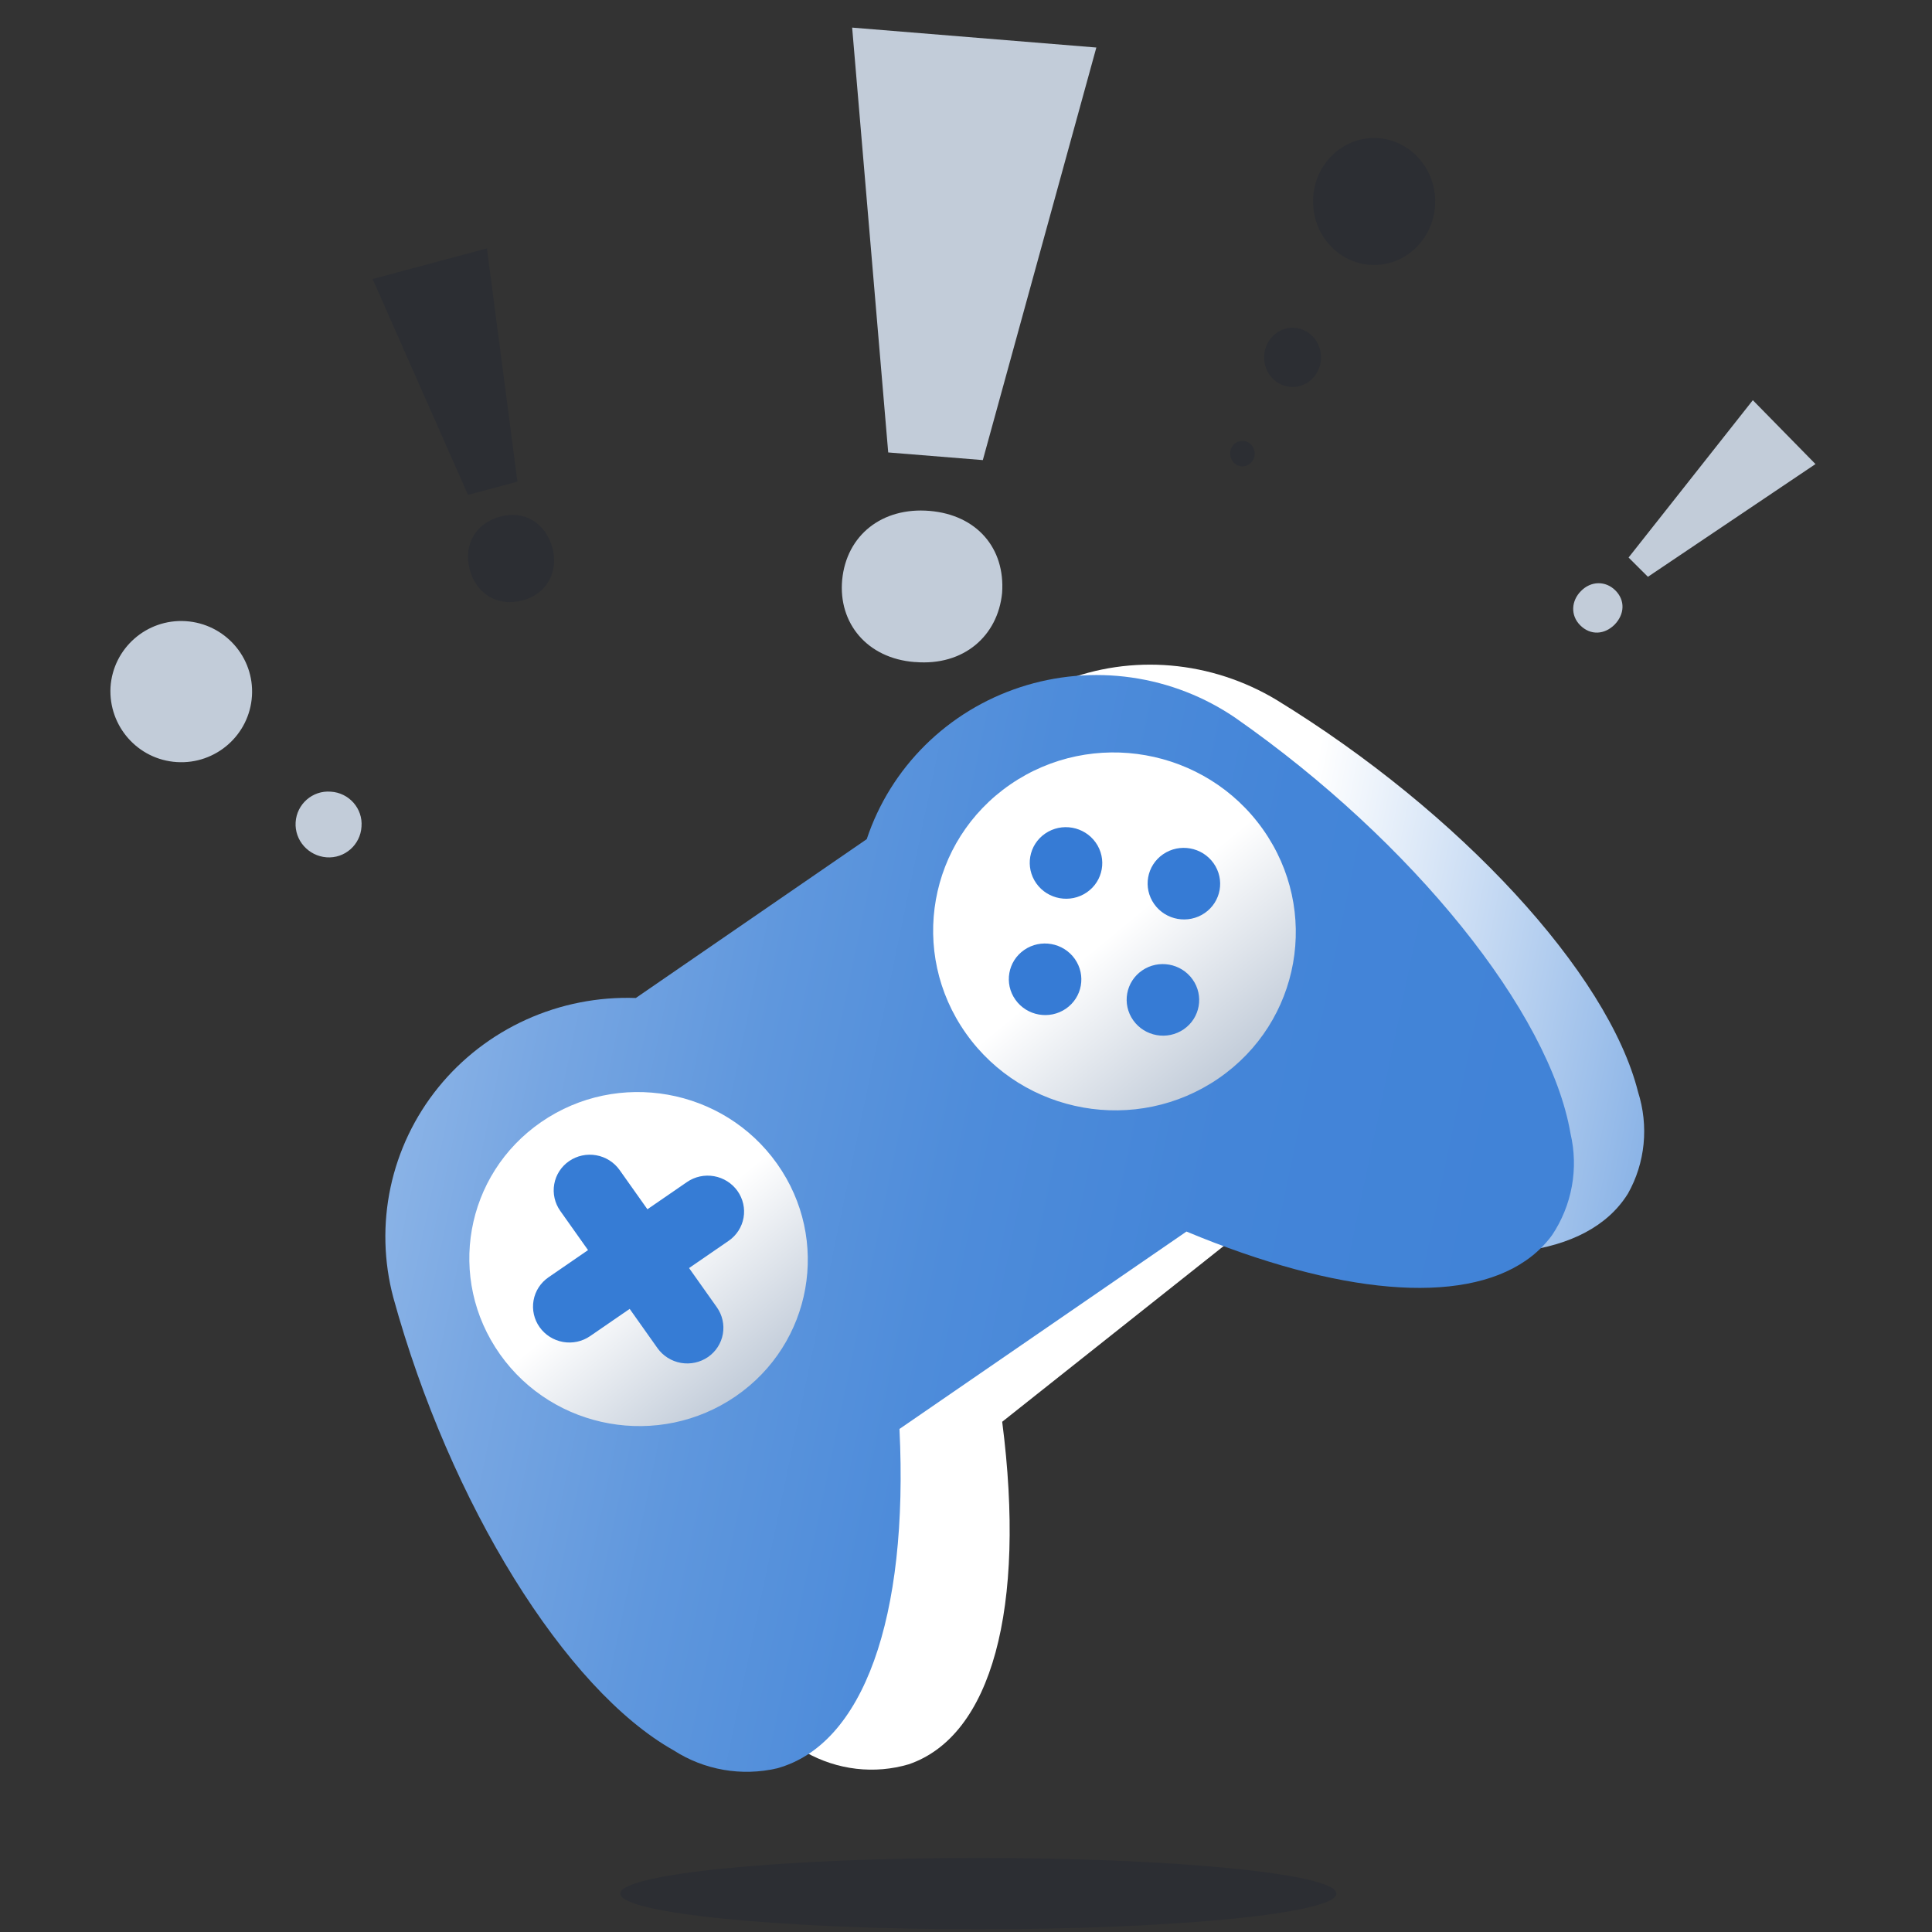 <svg width="140" height="140" viewBox="0 0 140 140" fill="none" xmlns="http://www.w3.org/2000/svg">
<rect x="0" y="0" width="140" height="140" fill="#333333" stroke="none"/>
<path d="M70.896 139.803C85.226 139.803 96.842 138.646 96.842 137.218C96.842 135.79 85.226 134.633 70.896 134.633C56.566 134.633 44.949 135.79 44.949 137.218C44.949 138.646 56.566 139.803 70.896 139.803Z" fill="#2C2E33"/>
<path d="M40.025 39.678C39.508 37.885 38.011 36.961 36.23 37.441C34.466 37.92 33.557 39.482 34.038 41.276C34.501 43.015 36.052 43.992 37.833 43.513H37.869C39.669 43.015 40.488 41.4 40.025 39.678ZM35.285 18L27 20.219L33.913 35.861L37.495 34.902L35.285 18Z" fill="#2C2E33"/>
<path d="M114.562 42.831C115.289 42.082 116.353 42.082 117.053 42.78C117.78 43.504 117.728 44.512 117.001 45.262C116.275 45.986 115.263 46.063 114.51 45.313C113.784 44.59 113.862 43.529 114.562 42.831ZM118.013 40.401L127.017 29L131.557 33.628L119.414 41.797L118.013 40.401Z" fill="#C2CCD9"/>
<path d="M67.364 37.022C63.923 36.733 61.336 38.779 61.026 42.029C60.741 45.158 62.837 47.709 66.278 47.974H66.329C69.822 48.263 72.305 46.097 72.616 42.968C72.849 39.718 70.779 37.311 67.364 37.022ZM71.219 33.34L79.445 3.444L61.75 2L64.363 32.786L71.219 33.34Z" fill="#C2CCD9"/>
<path d="M98.805 10.071C101.209 9.629 103.507 11.302 103.931 13.802C104.355 16.302 102.747 18.691 100.343 19.133C97.939 19.574 95.641 17.901 95.216 15.401C94.792 12.883 96.401 10.512 98.805 10.071Z" fill="#2C2E33"/>
<path d="M93.311 23.782C94.425 23.58 95.503 24.352 95.698 25.528C95.892 26.686 95.15 27.808 94.018 28.01C92.905 28.212 91.826 27.44 91.632 26.264C91.438 25.106 92.198 23.984 93.311 23.782Z" fill="#2C2E33"/>
<path d="M89.155 33.027C89.067 32.53 89.385 32.053 89.88 31.961C90.357 31.869 90.817 32.2 90.905 32.714C90.994 33.211 90.675 33.688 90.181 33.78C89.703 33.872 89.244 33.541 89.155 33.027Z" fill="#2C2E33"/>
<path d="M8.008 49.794C8.19 46.975 10.629 44.83 13.457 45.011C16.285 45.192 18.439 47.622 18.257 50.44C18.075 53.258 15.636 55.404 12.808 55.223C9.98 55.042 7.852 52.611 8.008 49.794Z" fill="#C2CCD9"/>
<path d="M21.422 59.59C21.5 58.272 22.642 57.263 23.965 57.367C25.288 57.444 26.3 58.582 26.196 59.9C26.119 61.219 24.977 62.227 23.654 62.124C22.356 62.02 21.344 60.909 21.422 59.59Z" fill="#C2CCD9"/>
<path d="M116.229 88.429C111.899 91.865 103.143 91.648 91.924 87.714L72.623 103.027C74.364 116.548 71.853 125.801 65.847 127.848C64.622 128.211 63.329 128.32 62.046 128.171C60.763 128.021 59.518 127.615 58.385 126.977C50.321 123.051 41.047 110.18 35.842 95.67C34.95 93.119 34.667 90.413 35.013 87.766C35.358 85.12 36.324 82.607 37.834 80.426C39.343 78.245 41.355 76.457 43.708 75.204C46.061 73.951 48.691 73.267 51.389 73.208L66.918 60.886C67.554 58.301 68.794 55.914 70.538 53.916C72.283 51.918 74.485 50.363 76.969 49.376C79.452 48.388 82.149 47.995 84.846 48.228C87.541 48.461 90.162 49.313 92.499 50.717C105.761 58.835 116.534 70.516 118.699 79.123C119.089 80.35 119.225 81.636 119.099 82.904C118.973 84.171 118.587 85.393 117.966 86.496C117.504 87.236 116.917 87.889 116.229 88.429Z" fill="url(#paint0_linear_8895_136067)"/>
<path d="M110.548 91.357C105.882 94.567 97.026 93.846 85.976 89.243L65.179 103.548C65.849 117.256 62.556 126.425 56.305 128.141C55.034 128.435 53.715 128.472 52.427 128.247C51.139 128.023 49.91 127.543 48.814 126.836C40.959 122.422 32.603 108.936 28.503 94.033C27.806 91.415 27.737 88.675 28.302 86.031C28.866 83.388 30.049 80.913 31.755 78.805C33.461 76.697 35.644 75.013 38.13 73.886C40.615 72.76 43.336 72.223 46.074 72.318L62.807 60.808C63.661 58.242 65.11 55.911 67.04 54C68.97 52.089 71.327 50.65 73.923 49.799C76.52 48.948 79.285 48.707 81.998 49.096C84.711 49.485 87.298 50.493 89.552 52.04C102.334 60.971 112.305 73.346 113.803 82.132C114.099 83.39 114.133 84.692 113.902 85.961C113.672 87.229 113.183 88.437 112.464 89.511C111.936 90.229 111.288 90.853 110.548 91.357Z" fill="url(#paint1_linear_8895_136067)"/>
<path d="M88.304 78.142C94.245 74.056 95.683 65.976 91.515 60.094C87.348 54.213 79.154 52.757 73.213 56.843C67.273 60.93 65.835 69.01 70.002 74.892C74.17 80.773 82.364 82.228 88.304 78.142Z" fill="url(#paint2_linear_8895_136067)"/>
<path d="M53.316 101.176C58.86 97.363 60.202 89.821 56.312 84.332C52.423 78.842 44.775 77.484 39.231 81.298C33.686 85.111 32.344 92.653 36.234 98.142C40.123 103.632 47.771 104.99 53.316 101.176Z" fill="url(#paint3_linear_8895_136067)"/>
<path d="M78.755 64.663C79.944 63.846 80.231 62.23 79.398 61.053C78.564 59.877 76.925 59.586 75.737 60.403C74.549 61.22 74.262 62.836 75.095 64.013C75.928 65.189 77.567 65.48 78.755 64.663Z" fill="#367BD5"/>
<path d="M85.779 74.585C86.967 73.767 87.254 72.151 86.421 70.975C85.588 69.799 83.949 69.508 82.761 70.325C81.573 71.142 81.285 72.758 82.118 73.935C82.952 75.111 84.591 75.402 85.779 74.585Z" fill="#367BD5"/>
<path d="M87.298 66.163C88.487 65.346 88.774 63.73 87.941 62.553C87.107 61.377 85.468 61.086 84.28 61.903C83.092 62.72 82.805 64.336 83.638 65.513C84.471 66.689 86.11 66.98 87.298 66.163Z" fill="#367BD5"/>
<path d="M77.24 73.093C78.428 72.275 78.715 70.659 77.882 69.483C77.049 68.307 75.41 68.016 74.222 68.833C73.034 69.65 72.746 71.266 73.579 72.442C74.413 73.619 76.052 73.91 77.24 73.093Z" fill="#367BD5"/>
<path d="M49.782 85.655L46.914 87.628L44.902 84.788C44.501 84.223 43.891 83.837 43.205 83.715C42.518 83.593 41.812 83.745 41.241 84.138C40.671 84.53 40.282 85.131 40.162 85.808C40.042 86.485 40.199 87.183 40.599 87.747L42.611 90.587L39.743 92.56C39.172 92.953 38.784 93.553 38.664 94.23C38.543 94.907 38.7 95.605 39.101 96.17C39.501 96.735 40.111 97.121 40.798 97.243C41.484 97.365 42.19 97.213 42.761 96.82L45.629 94.847L47.641 97.687C48.042 98.252 48.652 98.638 49.339 98.76C50.025 98.881 50.731 98.729 51.302 98.337C51.872 97.945 52.261 97.344 52.381 96.667C52.501 95.99 52.344 95.292 51.944 94.727L49.932 91.888L52.8 89.915C53.371 89.522 53.759 88.921 53.88 88.244C54 87.567 53.843 86.87 53.443 86.305C53.042 85.74 52.432 85.354 51.745 85.232C51.059 85.11 50.353 85.262 49.782 85.655Z" fill="#367CD5"/>
<defs>
<linearGradient id="paint0_linear_8895_136067" x1="117.86" y1="87.758" x2="38.216" y2="71.822" gradientUnits="userSpaceOnUse">
<stop stop-color="#8DB5E7"/>
<stop offset="0.35" stop-color="white"/>
</linearGradient>
<linearGradient id="paint1_linear_8895_136067" x1="25.861" y1="89.186" x2="105.824" y2="105.919" gradientUnits="userSpaceOnUse">
<stop stop-color="#8DB5E7"/>
<stop offset="0.134" stop-color="#77A6E2"/>
<stop offset="0.319" stop-color="#5F97DD"/>
<stop offset="0.516" stop-color="#4E8CDA"/>
<stop offset="0.732" stop-color="#4485D8"/>
<stop offset="1" stop-color="#4183D7"/>
</linearGradient>
<linearGradient id="paint2_linear_8895_136067" x1="89.287" y1="77.491" x2="72.596" y2="57.27" gradientUnits="userSpaceOnUse">
<stop stop-color="#C2CCD9"/>
<stop offset="0.5" stop-color="white"/>
</linearGradient>
<linearGradient id="paint3_linear_8895_136067" x1="54.232" y1="100.569" x2="38.654" y2="81.696" gradientUnits="userSpaceOnUse">
<stop stop-color="#C2CCD9"/>
<stop offset="0.5" stop-color="white"/>
</linearGradient>
</defs>
</svg>
